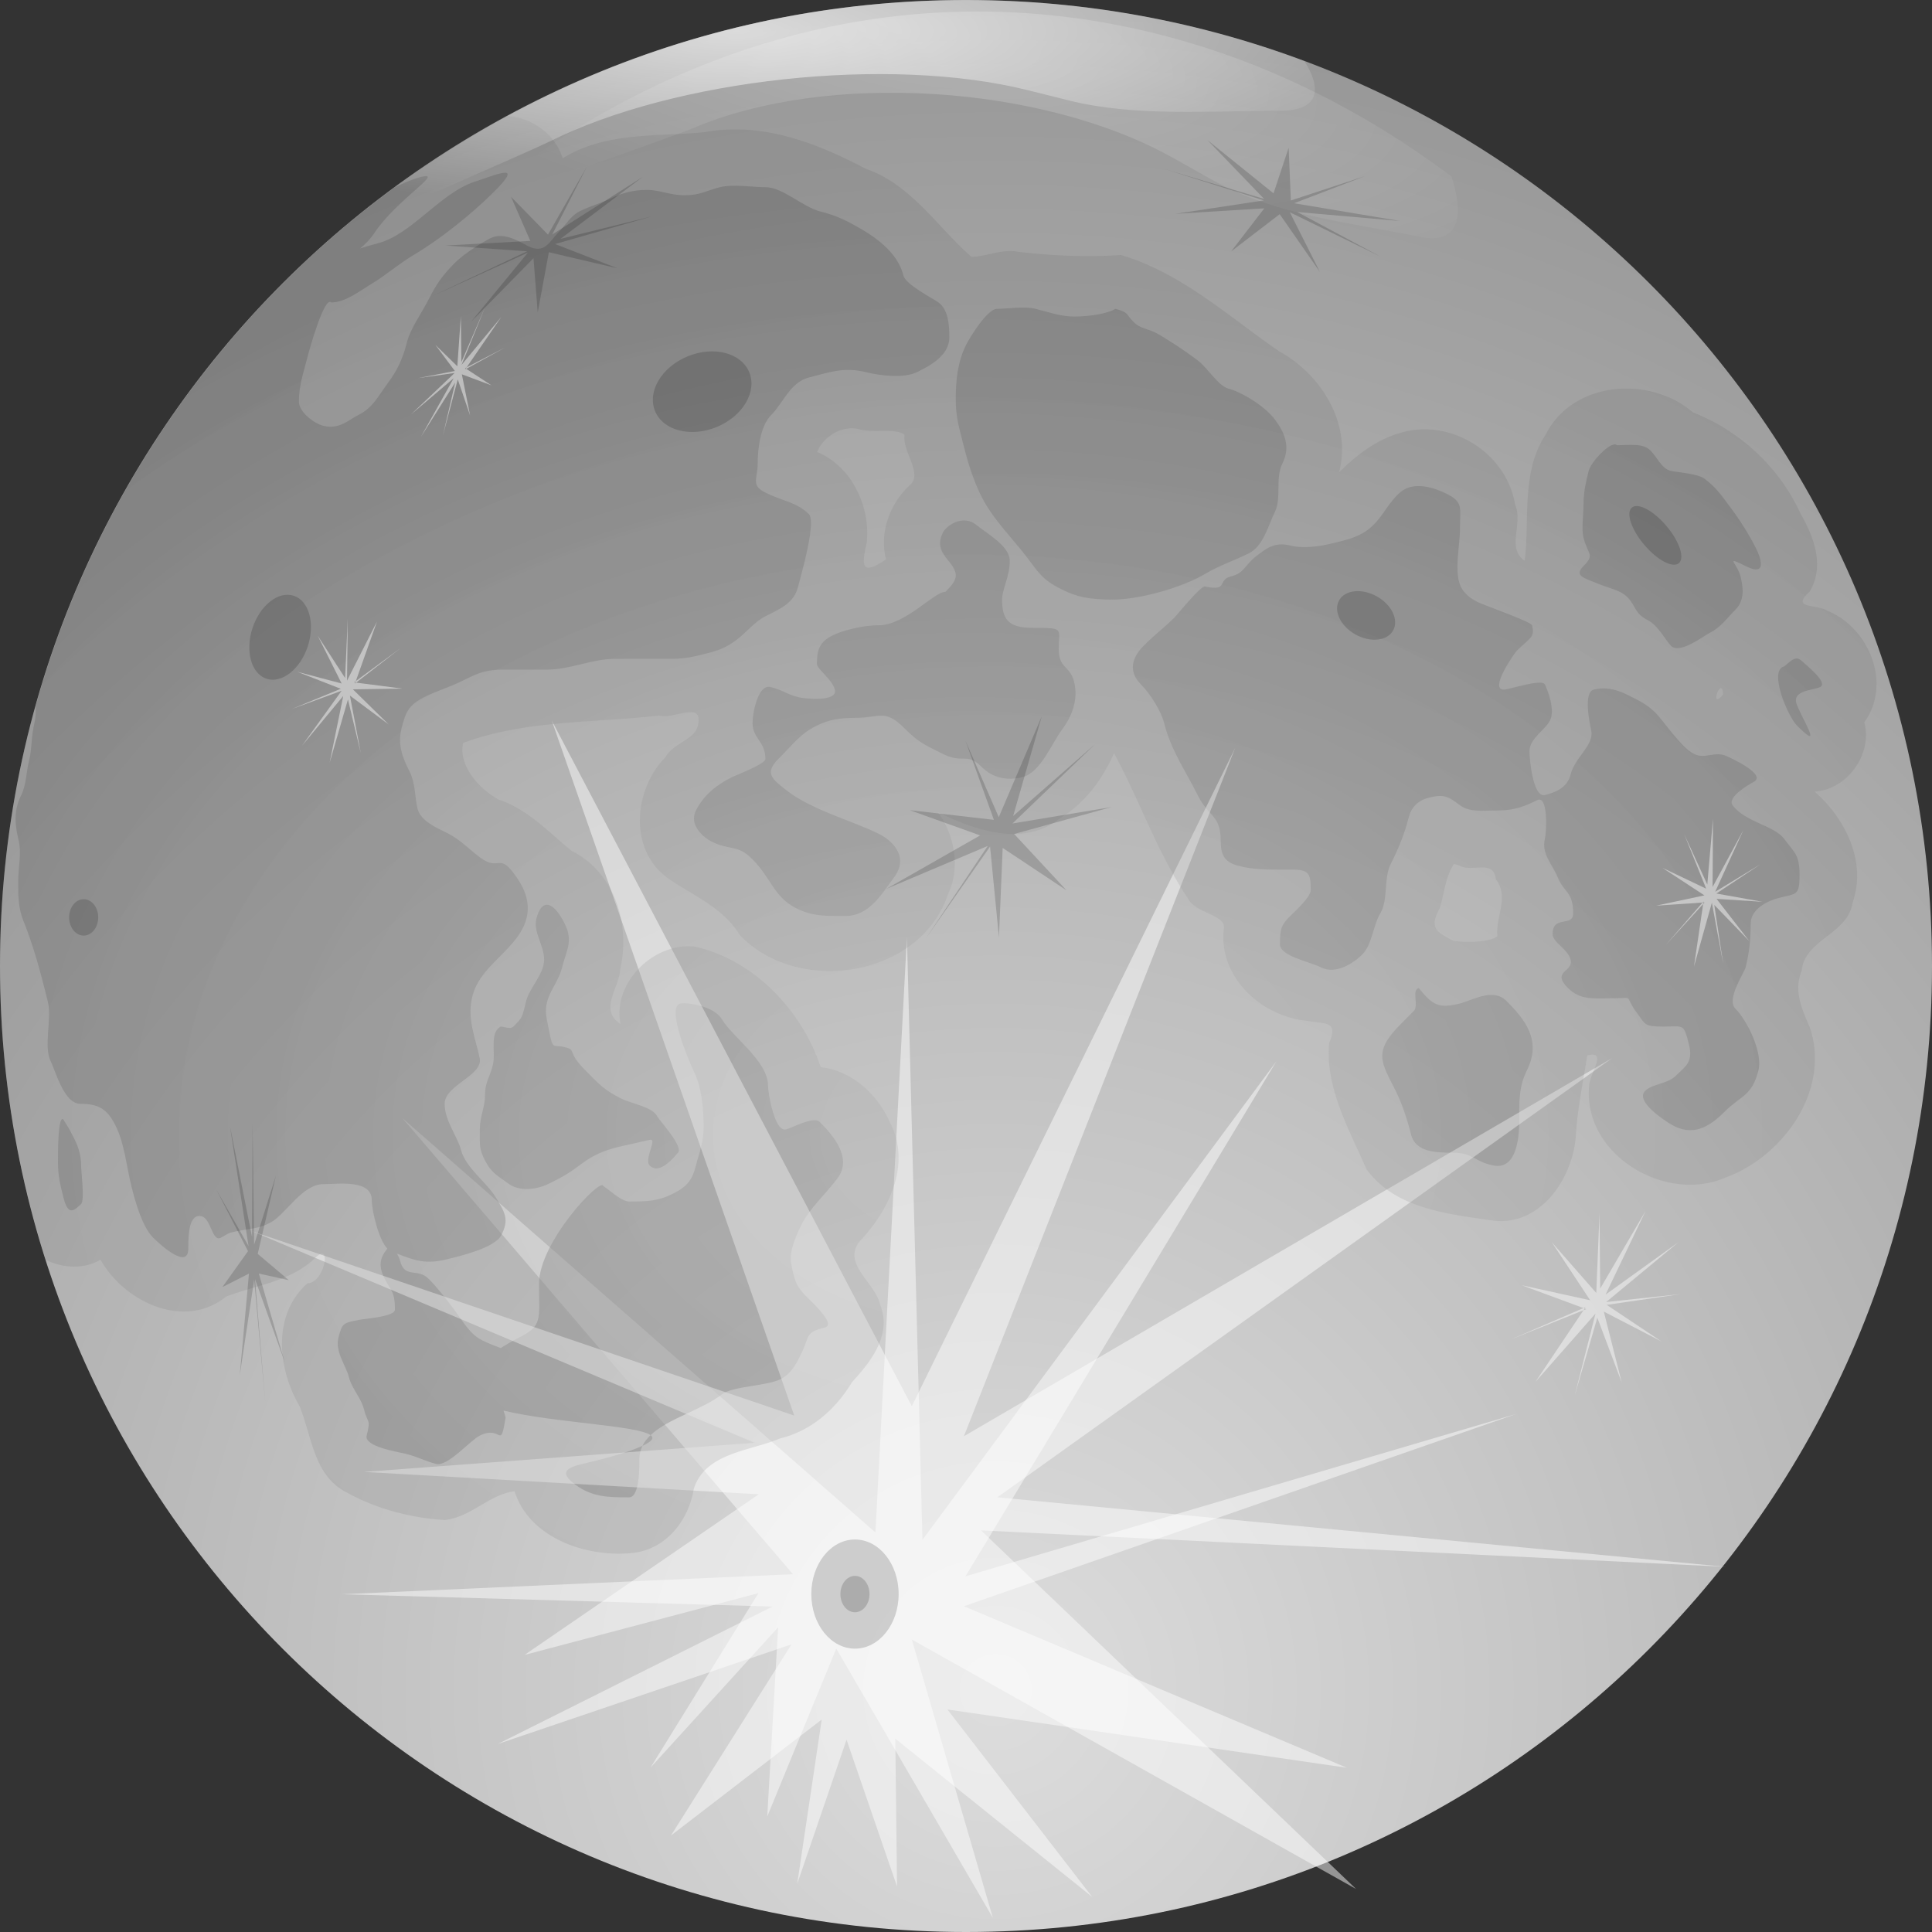 <svg xmlns="http://www.w3.org/2000/svg" xmlns:xlink="http://www.w3.org/1999/xlink" viewBox="0 0 540.56 540.56" version="1.0"><rect x="0" y="0" width="540.56" height="540.56" fill="#333333" stroke="none"/><defs><radialGradient id="c" gradientUnits="userSpaceOnUse" cy="268.41" cx="51.249" gradientTransform="translate(233.74 238.05) scale(.875)" r="731.79"><stop offset="0" stop-color="#ddd"/><stop offset="1" stop-color="#7e7e7e"/></radialGradient><radialGradient id="d" xlink:href="#a" gradientUnits="userSpaceOnUse" cy="429.83" cx="273.41" gradientTransform="matrix(1.168 0 0 .856 -47.844 -50.459)" r="309.13"/><radialGradient id="e" xlink:href="#b" gradientUnits="userSpaceOnUse" cy="120.82" cx="124.4" gradientTransform="matrix(2.042 0 0 .49 -47.844 -50.459)" r="102.27"/><radialGradient id="f" xlink:href="#b" gradientUnits="userSpaceOnUse" cy="120.82" cx="124.4" gradientTransform="matrix(2.018 .417 -.075 .645 8.536 -123.95)" r="102.27"/><linearGradient id="b"><stop offset="0" stop-color="#fff"/><stop offset="1" stop-color="#fff" stop-opacity="0"/></linearGradient><linearGradient id="a"><stop offset="0" stop-color="#a3a3a3"/><stop offset="1" stop-color="#696969"/></linearGradient></defs><path d="M540.56 270.28c0 149.27-121.01 270.28-270.28 270.28S0 419.55 0 270.28C.003 121.01 121.01 0 270.28 0c149.27 0 270.28 121.01 270.28 270.28z" fill="url(#c)"/><path d="M357.12 296.95l-86.96 144.07 154.02-45.39-154.47 53.78 107.14 45.2-111.77-16.31 40.5 52.44-55.08-44.27.49 41.37-14.13-41.08-13.81 40.34 6.86-45.98-42.17 32.43 33.69-53.46-82.17 27.87 76.88-38.46-120.51-3.44 126.22-5.61-109.29-127.64 132.37 115.94 8.82-166.61 4.35 168.68 99.02-133.87z" opacity=".478" fill="#fff"/><path d="M141.31 48.322c-1.44-.012-4.85 1.325-8.59 2.563-9.62 3.185-17.66 14.885-27.19 17.25-1.95.484-3.42.939-4.75 1.375 1.32-1.093 2.7-2.43 4-4.375 6.15-9.165 19.02-16.827 13.6-15.75-2.29.455-5.04 1.623-7.91 3.031-.04.027-.09.035-.13.063C62.332 87.803 26.456 138.6 10 197.509c.037 1.72-.011 3.4-.375 4.84-.936 3.72-.657 7.15-1.5 10.5-.86 3.42-.752 6.78-2.25 9.75-1.912 3.8-1.824 7.86-.781 12 1.073 4.27 0 7.71 0 12 0 4.32-.007 7.44 1.531 11.25 2.481 6.16 4.375 12.93 6.031 19.5.252 1 .499 2 .75 3 1.13 4.49-1.242 12.55.75 16.5 1.313 2.61 3.741 12 8.313 12 4.989 0 7.456 1.32 9.812 6 2.602 5.17 3.055 11.36 4.531 17.22 1.109 4.4 3.024 11.23 6.063 14.25 2.024 2.01 9.813 9.11 9.813 3 0-3.65.093-9.91 3.75-9 2.595.65 2.919 7.19 5.312 6 1.007-.5 1.908-1.23 3-1.5 4.778-1.18 7.668-.81 11.344-3 3.891-2.32 8.64-10.5 14.344-10.5 4.248 0 13.592-1.42 13.592 4.5 0 2.86 1.85 10.95 4.35 13.53-2.19 2.71-2.51 4.9-.76 8.41 1.73 3.45 2.88 3.52 2.88 8.66 0 1.98-8.31 2.52-10.06 2.87-4.431.89-4.722.91-5.752 5.03-.97 3.88 2.14 7.88 2.874 10.81.895 3.58 3.418 5.76 4.318 9.35.96 3.88 1.93 2.34.71 7.19-.77 3.1 8.72 4.54 10.79 5.06 3.94.99 5.36 2.05 8.65 2.87 3.23.81 9.5-6.57 12.22-7.93 6.21-3.11 5.64 4.43 7.22-5.04.01-.07-.4-1.33-.59-1.96 14.33 3.45 37.26 4.13 41.15 6.87 4.88-4.65 14.34-7.05 19.88-11.37 2.97-2.33 12.58-2.33 16.56-4.32 3.11-1.55 4.59-4.83 5.78-7.22 2.38-4.76.83-5.77 6.47-7.18 3.23-.81-2.68-6.27-5.03-8.63-3.09-3.09-3.41-4.68-4.35-9.37-.68-3.42 1.84-8.64 2.91-10.78 2.28-4.57 6.99-8.88 10.06-12.97 4.34-5.79-1.31-12.12-5.03-15.85-1.61-1.61-7.84 1.78-9.37 2.16-3.21.8-5.03-10.35-5.03-12.22 0-6.94-9.79-13.41-12.97-18.72-2.13-3.54-9.67-4.68-11.5-4.31-4.31.86 2.82 17.17 3.59 18.72 2.32 4.63 2.88 10.34 2.88 15.81 0 4.39-1.22 7.03-2.16 10.81-1.02 4.07-2.49 5.92-6.47 7.91-4.22 2.11-7.28 2.16-12.25 2.16-2.16 0-5.78-3.47-7.19-4.32-.64-2.56-18 15.61-18 27.35 0 10.15 1.11 11.69-5.75 15.12-2.07 1.04-3.34 1.9-4.97 2.85-1.6-.6-3.09-1.11-5.12-2.13-3.51-1.75-5.14-4.93-7.91-8.62-2.61-3.48-4.79-6.27-7.18-8.66-3.08-3.07-6.66.08-7.94-5.03-.18-.7-.55-1.32-.85-1.97 5.19 2.05 8.17 3.03 14.07 1.56 3.51-.87 13.3-3.13 15.12-6.75 2.2-4.36 1.08-6.18-1.53-10.5-2.68-4.44-8.52-8.32-9.81-13.47-.91-3.59-4.53-8-4.53-12.75 0-5.27 10.78-7.9 9.81-12.75-1.05-5.22-3.45-10.55-2.25-16.5 1.47-7.29 7.54-10.88 12.06-16.5 4.58-5.68 4.85-11.19.78-17.25-5.41-8.05-4.74-1.64-10.59-6-2.65-1.97-5.43-4.94-9.06-6.75-2.81-1.39-7.47-3.38-8.32-6.75-.83-3.32-.55-7.14-2.25-10.5-1.71-3.4-3.46-7.18-2.25-12 1.24-4.9 2.05-6.65 6.78-9 3.48-1.72 6.11-2.29 10.57-4.5 4.34-2.15 6.38-3 11.34-3h12.06c6.5 0 12.52-3 18.88-3h15.87c4.18 0 6.91-.78 9.82-1.5 3.3-.82 5.49-1.62 8.31-3.72 2.68-1.99 5.21-5.22 8.28-6.75 4.38-2.17 7.93-3.76 9.06-8.25.62-2.44 1.82-6.72 2.28-9 .18-.89 2.32-9.69.75-11.25-3.45-3.42-7.46-3.69-12.09-6-4.3-2.13-2.25-3.74-2.25-8.25 0-4.08.76-10.5 3.78-13.5 3.29-3.26 5.34-9.2 10.56-10.5 5.46-1.35 9.63-3.05 15.88-1.5 3.76.94 10.62 1.85 14.34 0 3.14-1.55 9.06-4.401 9.06-9.745 0-3.888-.41-7.803-3.03-9.75-1.38-1.033-9.18-4.994-9.81-7.5-1.22-4.868-5.02-8.984-11.34-12.75-4.15-2.47-7.28-4.063-12.06-5.25-4.6-1.142-10.42-6.75-15.13-6.75-3.82 0-9.09-.924-12.81 0-3.79.94-5.45 2.25-9.82 2.25-4.3 0-7.03-1.5-10.59-1.5-3.91 0-7.23.971-9.81 2.25-2.9 1.441-5.87 2.162-9.06 3.75-2.51 1.243-3.78 3.761-6.04 6-2.28 2.265-3.63 6.073-8.31 3.75-2.17-1.078-6.75-4.14-10.56-2.25-2.55 1.268-7.57 4.521-9.81 6.75-3.68 3.655-5.42 6.241-7.56 10.5-1.83 3.619-5.01 7.924-6.04 12-1.11 4.435-2.74 7.885-5.28 11.245-2.59 3.44-4.13 6.93-8.31 9-2.695 1.34-5.291 4.13-9.812 3-2.528-.62-6.813-3.82-6.813-6.75 0-4.46 1.278-8.01 2.281-12 .671-2.659 4.866-17.647 6.782-15.745 3.986 0 8.072-3.301 11.342-5.25 3.84-2.287 7.34-5.436 12.06-8.25 7.11-4.233 15.81-11.197 21.91-17.25 4.22-4.187 4.75-5.55 3.31-5.563zm40.72 353.22c-.95.91-1.75 1.89-2.28 3 2.63-1.22 3.39-2.22 2.28-3zm-2.28 3c-2.52 1.17-6.69 2.57-13.81 4.34-5.06 1.27-11.04 1.97-5.03 6.47 4.72 3.54 9.24 3.6 15.09 3.6 3.06 0 2.88-8.81 2.88-10.78 0-1.35.35-2.54.87-3.63zm104.63-318.44c-1.91.098-3.82.312-5.44.312-2.65 0-7.53 7.861-8.63 10.063-2.35 4.711-2.9 9.871-2.9 15.121 0 5.28 1.01 8.28 2.18 12.97 1.28 5.1 2.71 9.73 5.03 14.38 3.2 6.39 9.11 12.16 12.94 17.28 3.11 4.14 4.3 6.09 9.38 8.62 4.43 2.22 7.76 2.91 14.4 2.91 7.58 0 19.55-3.41 25.91-7.22 3.79-2.28 8.07-3.67 12.22-5.75 4.08-2.04 5.48-8.06 7.22-11.53 1.95-3.91.02-9.39 2.15-13.66 2.4-4.79.38-8.87-2.15-12.25-2.97-3.95-9.62-7.78-12.97-8.62-2.82-.71-5.86-5.84-8.63-7.91-4.12-3.09-7.31-5.114-10.81-7.216-3.04-1.827-4.91-1.319-7.19-3.594-2.1-2.101-1.21-2.64-5.03-3.594-1.83 1.211-6.83 2.156-11.53 2.156-3.73 0-7.27-1.277-10.78-2.156-1.57-.392-3.47-.411-5.37-.312zm167.28 38.246c-2.11.21-6.58 5.1-7.16 7.41-.83 3.34-1.44 5.94-1.44 9.34 0 3.07-.65 6.76 0 9.38 1.16 4.64 3.27 4.64 0 7.9-2.66 2.67-.16 3.25 4.32 5.04 3.26 1.3 6.03 1.75 7.9 3.62 2.54 2.54 1.94 4.56 5.75 6.47 2.88 1.44 5.11 5.79 6.5 7.19 2.45 2.45 9.1-2.75 10.78-3.6 3.22-1.6 4.79-4.04 7.22-6.47 2.83-2.83 2.13-6.61 1.44-9.37-.92-3.69-4.64-5.91 1.44-2.88 6.27 3.14 4.17-2.42 2.87-5.03-1.88-3.75-4.46-7.85-7.22-11.53-2.62-3.49-3.92-5.46-7.18-7.9-1.88-1.41-8.1-1.85-9.35-2.16-2.68-.67-3.76-3.73-5.78-5.75-2.1-2.1-5.93-1.44-9.34-1.44-.19-.18-.45-.25-.75-.22zm-54.19 11.66c-2.36-.12-4.53.49-6.25 2.22-3.67 3.67-4.64 7.11-8.63 10.09-2.89 2.17-6.87 2.97-9.37 3.6-4.19 1.04-8.62 1.62-12.22.71-4.53-1.13-6.9 1.02-9.38 2.88-3.46 2.6-3.26 4.77-7.18 5.75-3.97.99-.55 4.2-7.19 2.87-.83-.83-7.69 7.7-8.66 8.66-2.74 2.74-5.29 4.58-8.62 7.91-3.36 3.35-4.31 7.22-.72 10.81 2.69 2.69 5.68 7.62 6.47 10.78 1.91 7.64 5.97 13.35 9.37 20.16 3.24 6.47 6.47 5.43 6.47 12.97 0 4.84 1.84 6.26 6.47 7.18 4.34.87 8.99.72 13.69.72 4.53 0 5.03 1.16 5.03 5.75 0 1.93-4.87 6.34-5.75 7.22-2.46 2.46-2.88 3.5-2.88 7.91 0 3.34 8.17 4.8 11.5 6.47 4.08 2.03 9-1.06 11.54-3.6 2.79-2.79 3.01-8.14 5.03-11.5 2.26-3.76.93-9.79 2.87-13.69 2.14-4.27 3.91-8.47 5.03-12.96.76-3.05 2.58-4.95 5.79-5.75 4.49-1.13 5.61-.1 8.62 2.15 2.73 2.05 6.76 1.44 10.78 1.44 4.6 0 7.78-1.36 10.81-2.88 3.16-1.57 2.61 9.02 2.16 10.82-1.05 4.2 2.17 7.23 3.59 10.78 1.71 4.26 4.32 3.92 4.32 10.09 0 3.91-5.75.37-5.75 5.75 0 2.46 4.26 4.13 5.03 7.19.88 3.53-5.53 3.13-.72 7.94 3.48 3.47 7.25 2.87 12.25 2.87 6.79 0 3.03-1.23 7.19 4.31 2.25 3.01 1.82 3.6 7.22 3.6 5.77 0 5.67-1.01 7.18 5.03 1.25 5-1.08 6.15-3.59 8.66-2.48 2.47-6.61 2.26-8.66 4.31-2.92 2.92 5.53 8.33 7.22 9.34 6 3.6 10.69.81 15.09-3.59 4.51-4.5 7.57-4.26 9.38-11.5 1.28-5.12-3.25-14.07-6.47-17.28-2.6-2.6 2.48-9.96 2.88-11.53 1.03-4.14 1.43-7.8 1.43-12.22 0-4.13 4.74-6.43 7.91-7.22 5.04-1.26 5.75-.66 5.75-6.47 0-5.62-1.44-6.23-4.31-10.06-2.82-3.76-10.85-4.63-14.41-9.38-1.75-2.34 5.09-6.12 5.78-6.47 4.2-2.09-6.74-6.95-7.22-7.18-3.48-1.75-6.16.87-9.34-.72-3.74-1.88-8.35-9.07-10.81-11.53-2.57-2.57-5.2-3.68-7.91-5.04-3.63-1.81-6.57-2.13-9.34-1.43-3.02.75-1.14 9.41-.72 11.5.82 4.09-4.58 7.42-5.78 12.25-.92 3.68-4.15 4.99-7.19 5.75-3.32.83-4.31-9.99-4.31-12.22 0-3.62 4.42-6.01 5.75-8.66 1.48-2.96-.63-8.43-1.44-10.06-.86-1.71-9.95 1.44-11.5 1.44-4.16 0 2.99-10.21 3.59-10.82 3.79-3.78 5.18-3.71 4.32-7.18-.25-.99-13.54-5.68-15.13-6.47-4.9-2.45-5.75-5.32-5.75-10.1 0-3.3.72-7.2.72-10.78 0-5.3.98-7.08-3.59-9.37-2.53-1.26-5.08-2.1-7.44-2.22zm-127.03 9.66c-2.84-.36-5.74 1.6-6.63 3.37-2.1 4.21.54 6.47 2.16 8.63 2.34 3.11 1.86 4.64-1.44 7.93-3.29 0-11.21 9.35-18.72 9.35-4.73 0-10.26 1.54-12.93 2.87-3.61 1.81-4.32 4.07-4.32 7.91 0 1.47 4.32 4.38 5.03 7.22.9 3.6-8.69 2.5-10.09 2.15-3.57-.89-4.17-1.94-7.91-2.87-3.6-.9-5.03 7.53-5.03 10.06 0 4.34 3.6 5.15 3.6 10.09 0 1.36-8.64 4.68-9.35 5.04-4.37 2.18-7.98 5.11-10.09 9.34-2.13 4.27 2.49 7.75 4.31 8.66 5.4 2.7 7.15.65 11.53 5.03 5.05 5.05 6.02 10.59 12.22 13.68 4.58 2.3 8.41 2.16 13.69 2.16 6.78 0 10.15-6.09 13.69-10.81 3.95-5.28.33-9.88-4.35-12.22-7.12-3.56-18.92-6.66-25.9-12.25-3.51-2.81-6.26-4.53-2.16-8.63 4.71-4.7 6.11-7.02 10.81-9.37 3.23-1.61 6.31-2.16 10.78-2.16 6.71 0 8.2-2.61 13.69 2.88 3.91 3.9 5.1 4.38 10.78 7.22 5.67 2.83 6.71-.51 10.81 3.59 3.06 3.05 6.93 4.02 11.5 2.88 4.99-1.25 8.29-9.6 10.82-12.97 3.13-4.17 4.8-8.81 3.59-13.66-1.18-4.73-4.31-3.55-4.31-9.37 0-5.61 1.75-5.75-7.22-5.75-6.71 0-8.62-2.18-8.62-7.91 0-2.86 2.15-6.6 2.15-10.81 0-4.26-6.49-7.68-9.34-10.07-.87-.72-1.81-1.1-2.75-1.21zm232.4 38.59c-1.31-.14-2.47 1.3-3.65 2.19-4.42 1.1.99 13.96 3.59 16.56 7.41 7.41 1.86-1.1 0-5.75-1.69-4.22 4.5-4.03 6.5-5.03 2.43-1.22-4.21-6.37-5.06-7.22-.48-.48-.94-.7-1.38-.75zm-349.56 68.91c-1.39-.19-2.51 1.15-3.19 3.84-.95 3.8 2.16 7.51 2.16 11.5 0 3.98-4.14 7.96-5.03 11.53-1.2 4.78-.91 4.5-3.6 7.19-.84.85-2.39 0-3.59 0-3.15 1.89-1.26 7.25-2.15 10.81-.91 3.64-2.19 4.61-2.19 8.63 0 2.97-1.44 5.8-1.44 9.34 0 4.7-.17 5.44 1.44 8.66 1.79 3.57 3.54 4.25 6.5 6.46 3.02 2.27 7.8 1.85 11.5 0 4.15-2.07 5.54-2.87 9.37-5.75 3.05-2.28 6.29-3.54 9.35-4.31 2.73-.68 7.1-1.59 9.37-2.15 2.33-.59-1.7 5.49 0 7.18 2.94 2.95 7.41-3.1 7.91-3.59 1.64-1.64-5.22-9.03-5.75-10.09-1.39-2.79-7.19-3.58-10.1-5.04-4.88-2.44-6.2-4.04-10.06-7.9-5.36-5.36-2.31-5.63-5.78-6.5-3.98-1-3.11 1.71-5.03-7.91-1.24-6.2 2.99-9.13 4.31-14.4 1.22-4.87 3.14-7.38.72-12.22-1.69-3.38-3.33-5.09-4.72-5.28zm243.69 23.28c-2.15.53.13 4.9-1.44 6.47l-3.59 3.59c-7.86 7.85-5.48 10.63-1.44 18.72 1.85 3.7 3.32 8.24 4.31 12.22 1.24 4.95 7.05 5.06 11.53 5.06 5.96 0 5.98 2.49 11.5 3.59 6.4 1.28 7.22-7.6 7.22-12.25 0-5.51-.15-9.75 2.16-14.37 4.22-8.44-.56-14.25-5.75-19.44-3.75-3.74-9.43-.16-12.97.72-5.72 1.43-7.52.7-11.53-4.31zm-379.31 36.68c-1.505-.75-1.437 9.48-1.437 12.25 0 3.62.649 6.19 1.437 9.35 1.195 4.78 2.386 4.8 5.032 2.15 1.075-1.07 0-9.07 0-10.78-.001-4.37-1.738-7.1-2.876-9.37-.625-1.25-1.436-2.4-2.156-3.6z" opacity=".459" fill-rule="evenodd" fill="url(#d)"/><path d="M451.09 296.03l-172.03 122.9 203.87 19.46-208.44-10.19 104.92 100.32-124.28-69.79 22.67 77.89-43.82-75.36-19.31 46.99 3.04-52.93L182 494.57l30.2-48.82-65.43 17.28 65.52-44.94-110.53-6.26 109.37-8.15-140.81-59.27 151.9 51.66-67.85-194.49 100.75 191.87 90.51-184.26-75.93 192.65 181.39-105.81z" opacity=".478" fill="#fff"/><path d="M140.03 42.447c-5.21.58-10.39 3.212-14.56 5.532-.67-1.898-1.79-3.091-3.16-3.813C52.314 90.086 4.85 167.586.34 256.376c.007.02 0 .05.004.07.855 4.79 2.172 9.5 4.187 14 4.864 11.62.325 25.23 7.438 36.06 3.029 4.17-3.209 8.63-1.875 13.81.901 8.28-.45 19.99 8.312 24.41 9.235.8 12.406-10.65 10.344-17.94-1.406-7.79-.473-5.68 1.031.81 2.203 12.12 7.009 27.59 21.031 29.88 5.681 1.86 6.007-6.55 9.5-5.97 5.435 1.76 9.736-1.81 14.844-2.88 7.965-2.62 12.535-13.37 21.75-11.15 3.584 2.7 2.425 8.7 4.184 12.75-1.944 4.39.81 8.45 2.22 12.47-7.8-.07-16.92 6.28-14.341 14.97.999 9.23 8.476 16.75 8.125 26.18 4.136 9.15 15.706 7.62 23.316 11.63 8.44 1.7 12.77-9.3 21.06-7.88 4.16-3.85 6.22-7.71 12.81-4.68 7.63.64 6.69 1.1.47 4.34-5.11 2.58-.76 10.4 2.75 13.06 6.61 3.69 15.99 7.05 23 2.78 6.45-5.27 1.53-16.34 10.22-19.87 8.62-5.26 17.92-9.6 27.97-11.22 9.12-1.52 9.26-13.19 16.72-16.63 5.4-6.83-2.48-13.38-6.44-18.34-4.92-10.09 6.47-17.6 10.97-25.37 5.57-9.89-3.91-25.64-15.35-23.6-5.4 2.23-2.44-6.59-5.18-9.65-4.19-8.67-11.23-16.25-19.13-21.57-5.9-4.21-18-2.07-16.9 6.85.21 9.33 6.48 18.74 7.15 27.15-6.51-8.26-18.67-8.66-24.12-18-2.49-4.26-10.02-5.56-6.94-11.68 4.59-9.53 8.71-22.51.28-31.25-1.95-4.14-9.11.31-8.66-5.13-2.6-6.35-9.28-8.75-14.9-11.22-5.23-4.66-14.4-6.68-14.5-14.97-2.19-5.87-6.76-14.77 1-18.53 14.06-9.13 31.28-5.46 46.84-9.15 15.02-1.17 32.31 1.22 44.22-10.22 7.66-5.22 16.38-11.23 17.13-21.47 1.87-7.28 4.41-17.29-3.63-21.94-2.9-3.42-11.54-2.31-9.31-8.75.86-10.87 10.72-21.13 22.09-18.56 7.27 1.29 15.29 1.89 21.97-1.78-.87 10.85 2.63 22.15 6.62 31.59-9.6.32-15.55 13.18-8.21 20.09-5.38 5.93-13.9 9.41-22.1 10.16-8.89.59-18.56 9.02-14.97 18.44-5.62-2.88-14.45-3.15-16.46 4.28-2.69 5.2-2.73 11.82.03 17-8.76 4.11-20.13 10.86-18.19 22.19 2.53 11.13 18.12 8.42 21.72 18.5 9.11 14.94 34.79 16.57 43.28.25 6.31-6.88 4.28-18.95-4.78-22.35-8.28-4.74-18.42-6.3-25.63-12.87 6.75-9.05 22.08-12.97 30.31-3.75 6.37 6.31 16.25 5.66 23.22 11.12 10.61 4.26 20.56-4.75 24.5-13.97 5.31-7.34 8.14-18.67 1.38-26.03.27-3.33-1.63-9.09-2.19-10.4 6.27 1.66 12.9 1.33 19.22.28-6.53 4.83-11.81 14.56-5.56 21.75 7.39 9.7 9.33 22.14 16.62 31.97 5.34 6.24 3.4 17.26 12.13 20.59 4.95 2.97 11.04 1.81 16.53 2.28-6.6 4.83-10.82 16.08-3.25 21.94 8.49 5.71 22.33 9.2 29.31-.66 8.86-11.51 7.07-27.42 14.72-39.65 2.86-5.13 8.39 3.21 13 1.81 3.92 2.27 13.66-4.44 12.97 1.5.29 6.7 2.79 13.38 7.22 18.28-5.23 3.34-6.78 10.69-1.91 15.13 1.65 3.43-2.3 8.34 1.56 11.71 4.63 5.93 12.59 5.24 19.03 6.6 3.4 4.01 7.24 8.17 13.1 7.25 3.38 3.37-6.06 4.95-8.41 7.44-7.43 6.16 1.01 16.05 7.63 18.9 7.82 4.5 17.65 1.8 23.28-4.9 8.6-5.78 13.73-17.6 8-27.13-1.96-4.17-6.12-8.37-2.56-12.91 2.39-5.15 1.36-12.18 4.34-16.5 5.82-1.92 13.47-5.43 11.94-12.93 1.2-10.01-8.88-17.21-15.5-21.25 5.09-3.7 3.99-11.17-1.56-13.78-5.48-6.26-15.85-2.27-20.32-9.69-6.89-7.31-16.65-16.54-27.5-13.06-3.72.46-5.58 8.52-7.22 1.5-1.34-4.06-10.94-2.64-4.78-6.54 5.24-5.51.9-14.23-6.15-15.28-5.03-2.34-13.76-3-12.53-10.68.92-8.31 2.27-19.68-6.85-24.07-8.8-4.76-20.72-1.44-24.94 7.85-4.69 6.06-13.11 6.78-20.18 6.43 2.02-7.32 2.57-15.05 3.75-22.53-.75-11.44-11.94-16.95-20.47-22.22-7.07-5.937-14.27-11.95-22.78-15.87-4.45-4.628-10.89-6.652-16.91-3.969-10.69 1.443-23.1-6.106-32.53 1.344-3.5 6.126-5.13-4.725-9.75-5.406-6.95-3.84-8.31-12.535-15.34-16.469-9.66-6.136-20.56-10.173-31.04-14.625-11.35-2.785-22.78 2.807-34.15.625-12.39-.181-24.89 5.485-32.6 15.25-3.23-2.158-14.04-1.008-7.65-5.188 3.72-3.312 8.99-10.3 2.94-13.875-1.5-1.267-3.51-1.256-5.35-1.25zm-23.62 35.657c-.57.895-1.13 1.791-1.69 2.687-6.61 10.317-8.5 24.599-19.501 31.409-5.831 3.19-5.671-4.69-4.219-8.22 2.791-5.824 1.961-14.608 9.84-16.251 6.06-1.678 10.32-6.459 15.57-9.625zm340 40.406c-2.21-.1-4.44.08-6.5.25-12.9 5.01-14.12 21.3-12.35 33.03 1.46 4.6-4.4 10.36 1.22 13.75 5.26 4.03 13.33 4.66 16.28 11.22 5.97 3.32 9.91 13.68 18.25 9.56 9.37-3.93 19.68-10.78 20.31-21.87 4.53-1.98 7.13-7.18 3.54-11.28-4.16-10.19-10.69-20.99-20.91-25.66-6-.27-9.24-4.62-13.5-7.66-1.97-.87-4.14-1.24-6.34-1.34zm-168.88 46.53c.37.03.8.48 1.25 1.59 5.38 2.96 5.18 4.26-1.34 2.6-1.55-.6-1.02-4.28.09-4.19zm215.88 13.44a7.46 7.46 0 00-2.94.25c-10.4 2.89-10.5 16.42-4.97 23.78 2.56 5.21 9.86 13.37 15.25 7.28 3.08-3.21.7-8.14-.44-11.37 6.62-2.83 6.69-12.38.38-15.6-2.02-2.1-4.47-4.01-7.28-4.34zm-64.66 25.78c.14-.14.18-.07.09.41-1.37 5.94-7.52 11.2-2.31 2.71.57-.21 1.79-2.69 2.22-3.12zm-40 65.25c-.21-.06-.47-.03-.78.16-8.43.29-6.37 11.64-12.47 15.03-7.16 6.78-4.01 17.77.47 25.09 2.21 7.92 5.75 18.5 15.72 18.44 7.96-.45 16.13 7.63 23.37 1.59 9.4-7.26 3.66-20.24 8.35-29.69 4.48-11.37-3.88-25.1-15.41-27.62-6.05-.79-13.73 6.27-17.75-1.41-.57-.35-.86-1.4-1.5-1.59zm-253.81 1.59c-2.05 2.79-4.08 12.01-6.63 9.69.49-3.87 4.45-7.87 6.63-9.69zm28.56 55.72c.34-.18 1.15-.08 2.69.63l.37.93.22.5c-1 1.75-4.29-1.51-3.28-2.06zM153 337.7c1.43-.09 1.53.49-1.62 3.56l-.1.12c-4.57 7.7-7.04 16.54-6.75 25.5-3.06 6.02-9.76 1.77-11.84-2.68-4.79-4.67-5.74-7.43 1.43-8.28 7.76-1.8 15.32-9.27 12.57-17.72 2.13.35 4.88-.41 6.31-.5z" opacity=".478" fill="url(#d)" fill-rule="evenodd"/><path d="M141.84 32.447C57.405 78.177 0 167.577 0 270.287c0 28.66 4.504 56.26 12.781 82.19 4.799 2.39 10.694 2.71 15.344-.03 6.59 11.79 23.422 19.82 35.156 10.31 8.571-3.24 18.278-4.23 25.125-11 4.538-4.37 2.285 7.31-2.344 7.28-9.96 8.77-8.404 23.91-2.25 34.38 3.483 8.54 3.947 19.55 13.25 24.18 8.258 4.62 18.008 7.14 27.348 7.69 7.24-.7 12.42-7.14 19.56-8.06 4.11 13.15 20.14 18.55 32.75 17.31 9.47-.84 15.96-9.03 17.4-17.97 3.24-10.15 15.7-10.52 24.1-14.09 8.77-2.11 15.61-8.19 20.16-15.75 5.35-5.82 11.26-13.32 7.87-21.69-1.33-6.27-11.5-11.88-5.06-18.41 7.85-8.59 13.75-21.29 7.81-32.56-3.42-7.83-10.63-14.55-19.38-15.47-5.24-15.92-18.77-30.13-35.34-33.75-11.4-1.18-22.97 10.14-20.66 21.66-6.2-4.01-.35-9.96-.09-15.31 2.9-12.49-1.47-27.05-13.5-33.07-6.5-5.26-12.29-11.64-20.47-14.4-5.44-2.89-11.39-9.57-9.97-15.85 17.4-6.48 36.58-5.54 54.85-7.68 3.84 1.26 12.43-4.38 10.84 2.72-.8 4.11-6.95 4.95-9.03 8.9-9 9.04-10.48 26.02.72 33.97 7.01 4.85 15.39 8.2 19.97 15.78 16.28 17.15 50.54 11.9 58.31-11.37 3.52-7.39 1.88-16.48-2.84-22.94 10.49 5.05 24.17 9.92 34.37 1.53 6.82-4.09 11.73-10.84 14.91-18.03 7.25 13.32 12.18 27.92 20.62 40.53 2.11 4.32 10.31 4.47 10.16 8.31-1.83 13.46 10.33 24.86 23.15 26 5.1 1.04 8.98-.19 6.26 6.22-1.12 12.53 5.58 24.15 10.43 35.28 7.87 11 22.64 12.57 34.94 14.35 13.71 2.08 23.08-11.97 23.69-24.22.47-7.37 2.09-14.8 3.15-21.94 5.86-1.45.72 4.94.53 8.53-1.79 19.21 21.28 33.01 38.16 25.66 16.22-5.91 29.49-24.53 23.6-42.03-2.24-5.13-4.59-10.2-2.29-15.82.95-8.98 12.94-10.14 14.29-19.18 3.96-11.35-2.08-23.48-10.66-30.97 9.14-.54 16.31-10.53 13.9-19.38 7.81-10.73 1.32-26.59-10.43-31.25-3.21-1.93-10.28-.36-4.81-5.37 4.17-7.22 1.2-15.15-2.57-21.72-5.92-12.93-16.95-23.23-30.15-28.38-12.01-10.35-33.62-8.84-41.16 6.19-6.99 10.38-4.46 24.2-5.91 35.31-5.2-3.4-.35-10.51-2.65-15.56-2.3-14.58-18.14-24.57-32.28-20.15-6.61 1.87-12.21 6.23-17 11 3.61-13.66-4.98-27.41-16.78-33.879-14.18-9.763-27.46-22.032-44.29-26.937-9.6.663-19.16.201-28.65-.875-4.47-.961-9.42 1.461-13.16 1.375-9.66-8.448-16.89-20.313-29.62-24.657-13.75-7.276-29.15-13.127-44.94-10.218-13.42 1.305-27.88-.141-39.81 7.343-1.94-6.749-8.62-11.436-15.53-11.875-.01.005-.03-.004-.04 0zm95.07 87.503a8.7 8.7 0 013.62.18c3.84 1.06 10.03-.41 12.56 1.5-.71 4.6 5.1 10.76 1.63 13.97-5.7 5.11-8.78 13.4-6.81 20.91-6.96 4.78-6.9 1.71-5.41-4.63 1.1-10.28-4.21-21.36-13.88-25.43 1.4-3.35 4.7-5.95 8.29-6.5zm244.47 72.59c.34-.11.64.31.74 1.78-3.1 3.69-1.77-1.45-.74-1.78zm-74.57 49.19l.97.28.53.16c3.62 2.05 9.58-1.88 10.22 3.81 3.82 5.14-.15 10.43.44 15.97-2.3 1.78-8.59 1.75-12.25 1.34-4.47-2.46-7.13-3.36-3.88-9.19 1.28-4.09 1.53-8.75 3.97-12.37z" opacity=".208" fill="url(#d)" fill-rule="evenodd"/><path d="M270.28.01C202.8.01 141.13 24.817 93.75 65.76c10.09-3.987 56-24.156 59.94-26.125 35.24-17.622 95.13-24.091 133.87-14.406 3.84.959 7.69 1.915 11.53 2.875 18.58 4.643 39.58 2.875 59.03 2.875 11.85 0 11.3-6.88 6.85-13.875C335.5 6.066 303.59.01 270.28.01z" opacity=".652" fill-rule="evenodd" fill="url(#e)"/><path d="M315.16 7.52c-66.68-13.788-131.43 6.283-184.52 50.524 10.58-3.19 59.04-20.371 63.23-22.16 37.53-16.006 97.71-12.29 134.5 8.38 3.65 2.049 7.31 4.095 10.96 6.143 17.64 9.91 38.67 11.874 57.89 15.848 11.7 2.42 12.22-6.752 8.89-16.875-27.43-20.558-58.03-35.053-90.95-41.86z" opacity=".242" fill-rule="evenodd" fill="url(#f)"/><path d="M100.96 210.76l-3.604-15.07-5.131 17.73 3.817-18.7-11.558 13.95 11.1-15.4-14.043 5.14 13.812-5.69-12.184-4.76 12.428 3.28-6.702-13.37 7.661 11.84.752-16.72-.214 17.46 8.386-16.55-6.178 17.37 12.748-9.91-12.985 9.56 13.505 1.75-13.838.2 10.028 9.83-10.861-8.08 3.061 16.14zM471.23 233.4l6.46 14.08 1.59-18.39-.11 19.08 8.62-15.93-7.89 17.27 12.78-7.77-12.45 8.26 12.88 2.31-12.83-.81 9.17 11.82-9.81-10.13 2.51 16.55-3.18-17.17-5.01 17.87 2.68-18.24-10.58 12.2 10.88-11.9-13.58.9 13.53-2.88-11.75-7.7 12.23 5.82-6.14-15.24zM447.53 339.49l.19 21.05 12.71-21.74-11.21 23.43 20.39-14.67-20.22 16.74 21.02-2.24-20.87 3.03 15.31 10.23-16.12-8.35 5.01 19.81-6.82-18.09-6.34 21.81 5.83-22.97-16.82 19.13 14.04-20.92-20.75 8.96 20.96-8.42-18.08-6.68 19.16 4.21-10.72-16.21 12.43 14.17.9-22.28zM123.91 121.88l3.45-14.86-9.61 15.26 9.19-16.46-12.03 10.22 12.29-11.68-10.24 1.44 10.31-2-5.47-7.317 6.16 5.997.98-14.014.16 12.814 6.64-15.355-6.6 16.165 11.11-13.387-10.1 14.677 11.24-6.192-11.25 5.802 7.37 4.83-8.29-3.09 2.31 11.51-3.45-10.08-4.17 15.72z" opacity=".459" fill="#fff"/><path d="M131.78 90.062l15.91-19.377-26.71 12.147 26.5-12.512-22.81-1.627 23.71-1.293-5.39-12.325 10.33 10.567 10.88-18.991-9.68 18.953 25.36-16.144-23.06 17.37 25.56-6.279-27.08 7.726 17.48 6.79-19.21-4.488-3.12 16.836-1.18-15.17-17.49 17.817zM328.82 59.829l24.79-3.753-27.98-8.845 28.06 8.428-15.86-16.47 18.49 14.904 4.24-12.766.61 14.768 20.79-6.838-19.88 7.608 29.65 4.968-28.76-2.513 23.2 12.434-25.29-12.376 8.44 16.737-11.27-16.188-13.59 10.427 9.28-12.065-24.92 1.54zM279.5 262.26l-2.49-25.4-17.97 25.73 17.32-25.9-28.38 12.01 26.26-14.96-19.69-7.06 23.54 2.71-7.95-22.12 9.31 21.38 12.03-28.24-8.01 27.91 23-20.18-23.2 22.27 27.77-4.61-27.29 7.54 14.66 15.78-17.87-11.88-1.04 25.02zM79.651 381.05l-8.304-23.18 2.877 34.52-3.106-34.34-4.057 26.88 2.598-28.59-7.441 3.78 7.175-10.06-8.797-17.08 8.942 15.65-5.236-33.76 6.222 31.27.148-31.87.427 34 6.117-19.4-5.11 21.96 8.707 7.36-8.4-1.86 7.238 24.72zM209.64 104.16c2.24 5.46-1.83 12.31-9.11 15.31s-15 1.01-17.25-4.45 1.83-12.32 9.11-15.314c7.27-2.998 15-1.005 17.25 4.454zM86.117 180.84c-2.101 6.41-7.27 10.47-11.544 9.07-4.275-1.4-6.035-7.74-3.932-14.15 2.101-6.41 7.27-10.47 11.545-9.07 4.274 1.4 6.034 7.73 3.931 14.15zM389.79 176.39c-1.63 2.95-6.35 3.46-10.53 1.14-4.17-2.32-6.23-6.59-4.59-9.54 1.63-2.95 6.35-3.46 10.53-1.14 4.17 2.32 6.23 6.59 4.59 9.54zM466.26 147.17c3.64 4.29 5.19 8.95 3.47 10.4-1.71 1.45-6.05-.85-9.68-5.14-3.63-4.3-5.19-8.95-3.47-10.41 1.72-1.45 6.05.85 9.68 5.15zM27.483 256.68c0 2.81-1.823 5.09-4.072 5.09s-4.072-2.28-4.072-5.09 1.823-5.09 4.072-5.09 4.072 2.28 4.072 5.09zM243.28 446.01c0 2.81-1.82 5.09-4.07 5.09s-4.07-2.28-4.07-5.09 1.82-5.09 4.07-5.09 4.07 2.28 4.07 5.09z" opacity=".164"/><path d="M251.43 446.01c0 8.44-5.47 15.27-12.22 15.27-6.74 0-12.21-6.83-12.21-15.27 0-8.43 5.47-15.27 12.21-15.27 6.75 0 12.22 6.84 12.22 15.27z" opacity=".164"/></svg>